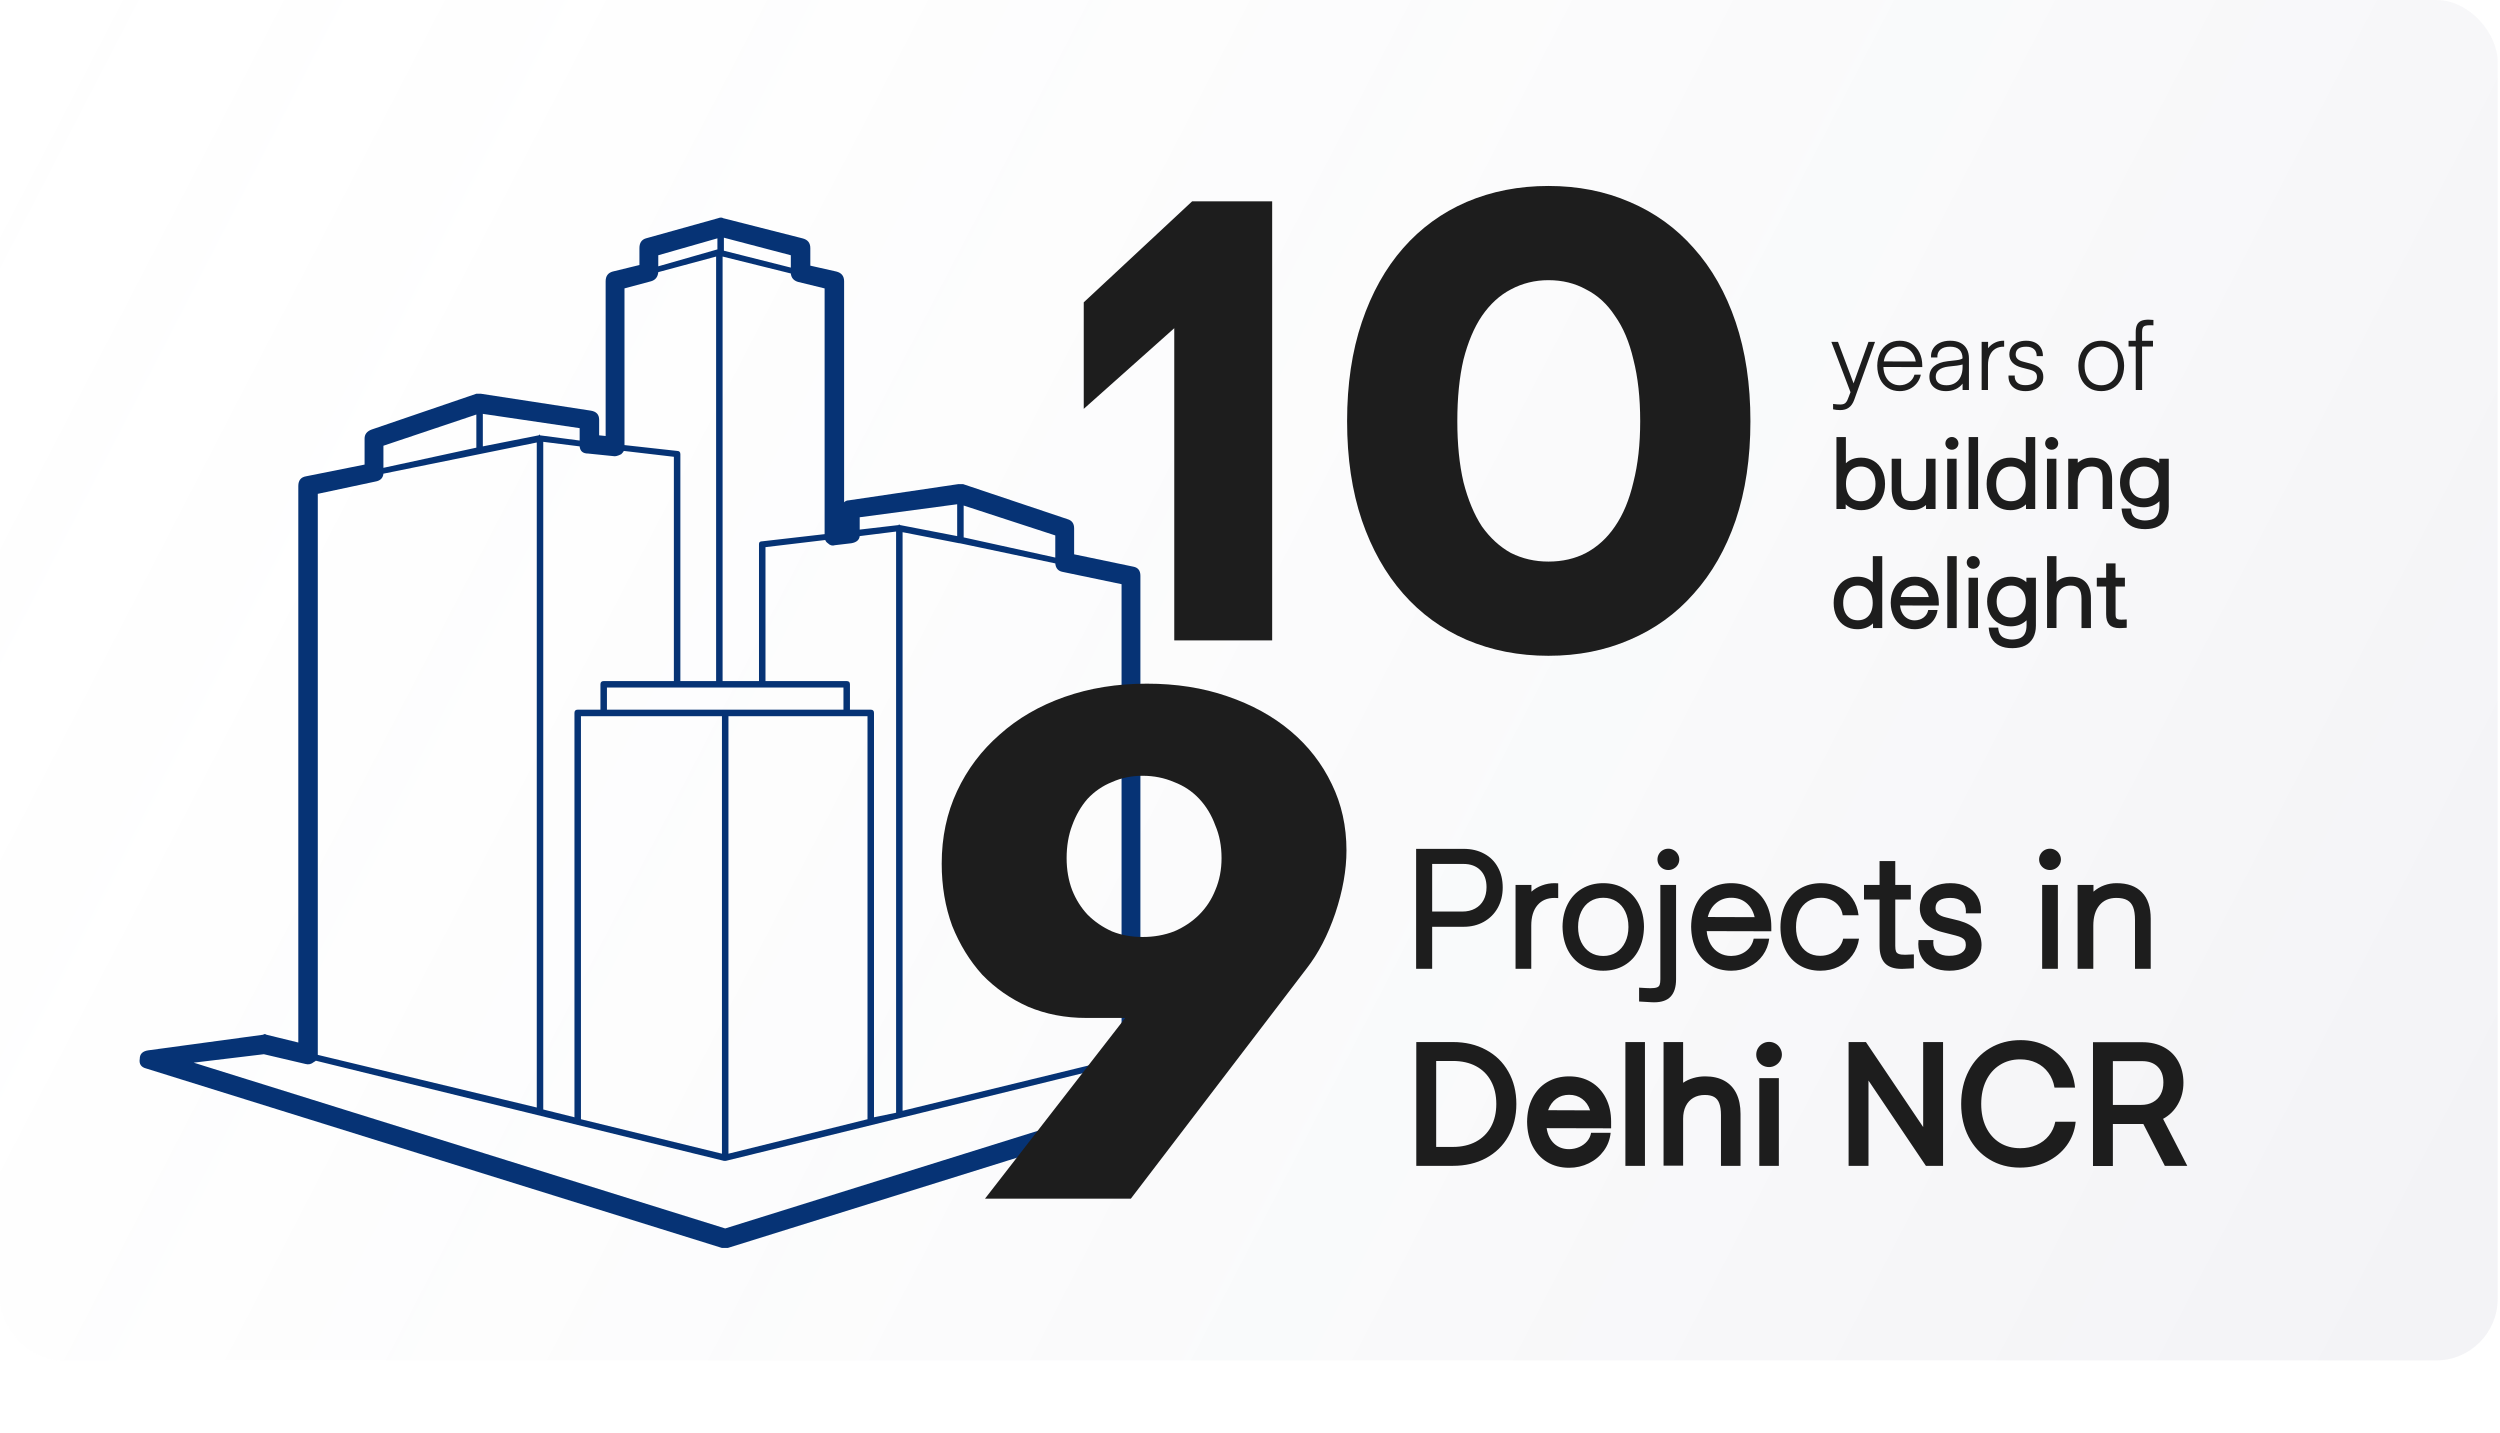 <svg width="609" height="349" viewBox="0 0 609 349" fill="none" xmlns="http://www.w3.org/2000/svg">
<rect width="608.43" height="331.4" rx="15" fill="url(#paint0_linear_1215_734)"/>
<g clip-path="url(#clip0_1215_734)">
<path fill-rule="evenodd" clip-rule="evenodd" d="M277.802 140.256V254.746L287.932 252.054C288.248 251.845 288.514 251.845 288.723 252.054L316.898 255.858C318.268 256.067 318.955 256.754 318.955 257.91C319.164 259.177 318.639 259.969 317.373 260.286L177.292 304H175.867L35.628 260.289C34.362 259.972 33.834 259.18 34.046 257.913C34.046 256.757 34.733 256.07 36.103 255.861L64.119 252.057C64.328 251.848 64.594 251.848 64.911 252.057L72.667 253.957V118.399C72.667 117.024 73.3 116.233 74.566 116.024L88.812 113.173V106.839C88.812 105.781 89.394 105.046 90.553 104.625L116.036 95.915H117.144L143.894 100.029C145.268 100.238 145.952 100.982 145.952 102.249V106.047L147.535 106.208V68.518C147.535 67.251 148.114 66.459 149.276 66.142L155.765 64.559V60.438C155.765 59.171 156.294 58.38 157.348 58.063L174.918 53.157C175.446 52.948 175.867 52.948 176.184 53.157L195.494 58.063C196.761 58.38 197.394 59.171 197.394 60.438V64.714L203.725 66.142C204.991 66.459 205.625 67.251 205.625 68.518V122.361C205.941 122.045 206.312 121.886 206.733 121.886L233.482 117.927H234.59L260.074 126.476C261.128 126.799 261.657 127.533 261.657 128.696V135.03L276.061 138.036C277.219 138.245 277.802 138.986 277.802 140.256ZM258.808 139.303C257.754 139.094 257.171 138.407 257.067 137.244L233.799 132.338H233.641L219.87 129.64V270.582L273.212 257.597V142.309L258.808 139.303ZM257.067 130.431L234.749 123.15V130.906L257.067 135.819V130.431ZM192.645 62.18L176.342 57.904V61.072L192.645 65.186V62.18ZM160.356 64.872L174.759 60.752V58.06L160.356 62.18V64.872ZM160.356 66.294C160.251 67.457 159.669 68.201 158.614 68.515L152.125 70.254V108.422L164.946 109.844C165.474 109.844 165.737 110.11 165.737 110.636V165.908H174.443V62.497L160.356 66.294ZM131.548 106.047L141.203 107.314V104.302L117.619 100.818V108.736L131.231 106.044L131.39 105.882H131.548V106.047ZM132.339 107.63V270.269L139.937 272.169V173.668C139.937 173.142 140.2 172.876 140.728 172.876H146.268V166.703C146.268 166.177 146.531 165.911 147.06 165.911H164.154V111.276L151.967 109.847C151.862 110.063 151.65 110.323 151.333 110.639C150.488 111.067 149.858 111.222 149.434 111.114L143.261 110.484C141.995 110.484 141.308 109.901 141.203 108.739L132.339 107.63ZM116.036 100.979L93.402 108.581V113.962L116.036 109.049V100.979ZM194.387 68.67C193.332 68.353 192.75 67.669 192.645 66.618L176.026 62.497V165.908H184.89V132.493C184.89 132.072 185.152 131.863 185.681 131.863L200.876 130.118V70.257L194.387 68.67ZM201.034 131.546L186.472 133.285V165.911H206.258C206.786 165.911 207.049 166.177 207.049 166.703V172.876H212.114C212.643 172.876 212.906 173.142 212.906 173.668V272.169L218.287 271.061V129.484L209.423 130.593C209.319 131.546 208.632 132.126 207.366 132.338L203.409 132.807C202.776 133.022 202.196 132.864 201.668 132.338C201.351 132.126 201.139 131.86 201.034 131.546ZM209.423 129.009L218.92 127.901C218.92 127.692 219.025 127.692 219.237 127.901L233.166 130.593V122.836L209.423 126.004V129.009ZM205.466 167.491H147.851V172.873H205.466V167.491ZM141.52 174.459V272.644L175.867 281.037V174.459H141.52ZM176.342 282.783L76.94 258.392C76.836 258.496 76.678 258.601 76.466 258.708C75.832 259.24 75.145 259.396 74.408 259.183L64.278 256.808L47.183 258.867L176.659 299.249L305.976 258.867L288.565 256.808L276.061 259.975C275.323 260.184 274.636 260.032 274.003 259.5C273.794 259.396 273.633 259.24 273.528 259.031L176.817 282.786L176.342 282.783ZM177.45 281.037L211.323 272.644V174.459H177.45V281.037ZM130.757 107.792L93.402 115.387C93.297 116.445 92.664 117.081 91.502 117.294L77.415 120.299V256.966L130.757 269.79V107.792Z" fill="#063375"/>
</g>
<path d="M264 73.65L290.4 49.05H309.9V156H286.05V79.95L264 99.6V73.65ZM328.152 102.6C328.152 93.6 329.352 85.55 331.752 78.45C334.152 71.35 337.502 65.35 341.802 60.45C346.102 55.55 351.252 51.8 357.252 49.2C363.352 46.6 370.002 45.3 377.202 45.3C384.402 45.3 391.002 46.6 397.002 49.2C403.102 51.8 408.302 55.55 412.602 60.45C417.002 65.35 420.402 71.35 422.802 78.45C425.202 85.55 426.402 93.6 426.402 102.6C426.402 111.6 425.202 119.65 422.802 126.75C420.402 133.75 417.002 139.7 412.602 144.6C408.302 149.5 403.102 153.25 397.002 155.85C391.002 158.45 384.402 159.75 377.202 159.75C370.002 159.75 363.352 158.45 357.252 155.85C351.252 153.25 346.102 149.5 341.802 144.6C337.502 139.7 334.152 133.75 331.752 126.75C329.352 119.65 328.152 111.6 328.152 102.6ZM355.002 102.6C355.002 108.2 355.502 113.15 356.502 117.45C357.602 121.75 359.102 125.35 361.002 128.25C363.002 131.05 365.352 133.2 368.052 134.7C370.852 136.1 373.902 136.8 377.202 136.8C380.602 136.8 383.652 136.1 386.352 134.7C389.152 133.2 391.502 131.05 393.402 128.25C395.402 125.35 396.902 121.75 397.902 117.45C399.002 113.15 399.552 108.2 399.552 102.6C399.552 96.9 399.002 91.9 397.902 87.6C396.902 83.3 395.402 79.75 393.402 76.95C391.502 74.05 389.152 71.9 386.352 70.5C383.652 69 380.602 68.25 377.202 68.25C373.902 68.25 370.852 69 368.052 70.5C365.352 71.9 363.002 74.05 361.002 76.95C359.102 79.75 357.602 83.3 356.502 87.6C355.502 91.9 355.002 96.9 355.002 102.6Z" fill="#1D1D1D"/>
<path d="M448.297 99.898C447.648 99.898 447.062 99.836 446.539 99.711V98.398C447.242 98.492 447.836 98.539 448.32 98.539C448.68 98.531 448.969 98.481 449.188 98.387C449.414 98.293 449.605 98.137 449.762 97.918C449.926 97.707 450.078 97.398 450.219 96.992L450.781 95.539L446.117 83.281H447.734L451.531 93.383L455.164 83.281H456.758L451.672 97.438C451.359 98.281 450.926 98.902 450.371 99.301C449.824 99.699 449.133 99.898 448.297 99.898ZM462.781 95.281C461.688 95.281 460.73 95.027 459.91 94.519C459.09 94.012 458.453 93.293 458 92.363C457.547 91.426 457.312 90.336 457.297 89.094C457.312 87.875 457.547 86.809 458 85.894C458.461 84.973 459.102 84.262 459.922 83.762C460.742 83.254 461.695 83 462.781 83C463.875 83 464.836 83.254 465.664 83.762C466.492 84.269 467.133 84.984 467.586 85.906C468.039 86.82 468.266 87.883 468.266 89.094V89.422L458.797 89.398C458.828 90.289 459.012 91.07 459.348 91.742C459.691 92.414 460.16 92.934 460.754 93.301C461.348 93.668 462.023 93.852 462.781 93.852C463.641 93.836 464.398 93.598 465.055 93.137C465.711 92.668 466.148 92.047 466.367 91.273H467.914C467.742 92.07 467.41 92.773 466.918 93.383C466.434 93.984 465.832 94.453 465.113 94.789C464.395 95.117 463.617 95.281 462.781 95.281ZM466.672 88.062C466.555 87.32 466.316 86.676 465.957 86.129C465.605 85.582 465.156 85.164 464.609 84.875C464.062 84.578 463.453 84.43 462.781 84.43C462.117 84.43 461.512 84.578 460.965 84.875C460.418 85.164 459.965 85.582 459.605 86.129C459.246 86.668 459.008 87.305 458.891 88.039L466.672 88.062ZM475.062 83C476.023 83 476.844 83.168 477.523 83.504C478.211 83.84 478.734 84.332 479.094 84.981C479.453 85.629 479.633 86.406 479.633 87.312V95H478.086V93.453C477.641 94.039 477.066 94.492 476.363 94.812C475.66 95.125 474.883 95.281 474.031 95.281C473.227 95.281 472.52 95.141 471.91 94.859C471.301 94.57 470.828 94.164 470.492 93.641C470.164 93.109 470 92.492 470 91.789C470 90.727 470.379 89.871 471.137 89.223C471.902 88.566 473 88.156 474.43 87.992L476.492 87.758C477.312 87.664 477.844 87.508 478.086 87.289C478.039 85.398 477.023 84.453 475.039 84.453C474.016 84.453 473.23 84.688 472.684 85.156C472.145 85.617 471.898 86.258 471.945 87.078H470.398C470.352 86.273 470.516 85.562 470.891 84.945C471.266 84.328 471.812 83.852 472.531 83.516C473.258 83.172 474.102 83 475.062 83ZM474.172 93.852C474.969 93.852 475.66 93.672 476.246 93.312C476.84 92.953 477.293 92.441 477.605 91.777C477.926 91.106 478.086 90.312 478.086 89.398V88.789C477.398 88.992 476.227 89.164 474.57 89.305C473.578 89.43 472.824 89.703 472.309 90.125C471.801 90.539 471.547 91.086 471.547 91.766C471.547 92.422 471.773 92.934 472.227 93.301C472.688 93.668 473.336 93.852 474.172 93.852ZM484.297 84.828C484.75 84.234 485.316 83.777 485.996 83.457C486.684 83.129 487.422 82.977 488.211 83V84.453C487.406 84.43 486.707 84.594 486.113 84.945C485.52 85.297 485.062 85.816 484.742 86.504C484.43 87.184 484.273 88 484.273 88.953V95H482.727V83.281H484.297V84.828ZM493.414 95.281C492.555 95.281 491.805 95.129 491.164 94.824C490.531 94.512 490.047 94.07 489.711 93.5C489.383 92.922 489.234 92.25 489.266 91.484H490.789C490.742 92.211 490.945 92.785 491.398 93.207C491.859 93.621 492.516 93.828 493.367 93.828C494.258 93.828 494.953 93.652 495.453 93.301C495.953 92.949 496.203 92.461 496.203 91.836C496.203 91.344 496.066 90.965 495.793 90.699C495.527 90.426 495.055 90.203 494.375 90.031L492.477 89.539C491.516 89.289 490.773 88.891 490.25 88.344C489.734 87.797 489.477 87.133 489.477 86.352C489.477 85.688 489.648 85.102 489.992 84.594C490.336 84.086 490.816 83.695 491.434 83.422C492.059 83.141 492.773 83 493.578 83C494.414 83 495.141 83.152 495.758 83.457C496.375 83.762 496.848 84.199 497.176 84.769C497.504 85.332 497.664 85.992 497.656 86.75H496.133C496.148 86.023 495.934 85.461 495.488 85.062C495.043 84.656 494.406 84.453 493.578 84.453C492.734 84.453 492.098 84.613 491.668 84.934C491.238 85.254 491.023 85.727 491.023 86.352C491.023 87.227 491.641 87.812 492.875 88.109L494.75 88.602C495.781 88.875 496.539 89.273 497.023 89.797C497.508 90.312 497.75 90.992 497.75 91.836C497.75 92.516 497.566 93.117 497.199 93.641C496.84 94.156 496.332 94.559 495.676 94.848C495.02 95.137 494.266 95.281 493.414 95.281ZM511.859 95.281C510.75 95.281 509.777 95.027 508.941 94.519C508.105 94.012 507.457 93.293 506.996 92.363C506.535 91.426 506.297 90.336 506.281 89.094C506.297 87.883 506.535 86.82 506.996 85.906C507.465 84.984 508.117 84.269 508.953 83.762C509.797 83.254 510.766 83 511.859 83C512.953 83 513.918 83.254 514.754 83.762C515.598 84.269 516.25 84.984 516.711 85.906C517.18 86.82 517.422 87.883 517.438 89.094C517.422 90.336 517.184 91.426 516.723 92.363C516.262 93.293 515.613 94.012 514.777 94.519C513.941 95.027 512.969 95.281 511.859 95.281ZM511.859 93.852C512.656 93.852 513.359 93.656 513.969 93.266C514.586 92.875 515.062 92.324 515.398 91.613C515.742 90.902 515.914 90.078 515.914 89.141C515.914 88.203 515.742 87.379 515.398 86.668C515.062 85.957 514.586 85.406 513.969 85.016C513.359 84.625 512.656 84.43 511.859 84.43C511.062 84.43 510.355 84.625 509.738 85.016C509.129 85.406 508.652 85.957 508.309 86.668C507.973 87.379 507.805 88.203 507.805 89.141C507.805 90.078 507.973 90.902 508.309 91.613C508.652 92.324 509.129 92.875 509.738 93.266C510.355 93.656 511.062 93.852 511.859 93.852ZM524.574 79.25C524.137 79.234 523.848 79.227 523.707 79.227C523.191 79.227 522.801 79.273 522.535 79.367C522.27 79.461 522.082 79.625 521.973 79.859C521.863 80.094 521.809 80.438 521.809 80.891V83.012H524.469V84.418H521.809L521.82 95H520.273L520.262 84.418H518.516V83.012H520.262V80.891C520.262 80.164 520.367 79.582 520.578 79.144C520.789 78.699 521.121 78.375 521.574 78.172C522.035 77.969 522.637 77.867 523.379 77.867C523.746 77.867 524.145 77.891 524.574 77.938V79.25ZM453.406 124.281C452.656 124.281 451.953 124.16 451.297 123.918C450.648 123.676 450.086 123.32 449.609 122.852V124H447.359V106.469H449.656V112.844C450.609 111.938 451.859 111.484 453.406 111.484C454.555 111.484 455.566 111.75 456.441 112.281C457.316 112.812 457.992 113.562 458.469 114.531C458.953 115.5 459.195 116.617 459.195 117.883C459.195 119.148 458.953 120.266 458.469 121.234C457.992 122.203 457.316 122.953 456.441 123.484C455.566 124.016 454.555 124.281 453.406 124.281ZM453.289 122.102C454.023 122.102 454.66 121.934 455.199 121.598C455.738 121.254 456.152 120.766 456.441 120.133C456.73 119.492 456.875 118.742 456.875 117.883C456.875 117.023 456.727 116.273 456.43 115.633C456.141 114.992 455.727 114.5 455.188 114.156C454.648 113.812 454.016 113.641 453.289 113.641C452.555 113.641 451.914 113.812 451.367 114.156C450.828 114.5 450.41 114.992 450.113 115.633C449.824 116.273 449.68 117.023 449.68 117.883C449.68 118.742 449.824 119.492 450.113 120.133C450.402 120.766 450.816 121.254 451.355 121.598C451.902 121.934 452.547 122.102 453.289 122.102ZM465.805 124.258C464.188 124.258 462.949 123.816 462.09 122.934C461.238 122.043 460.812 120.75 460.812 119.055V111.742H463.109V118.867C463.109 119.648 463.199 120.273 463.379 120.742C463.559 121.211 463.844 121.555 464.234 121.773C464.633 121.992 465.164 122.102 465.828 122.102C466.891 122.102 467.719 121.742 468.312 121.023C468.906 120.305 469.203 119.312 469.203 118.047V111.742H471.5V124H469.18V123.016C468.711 123.422 468.188 123.73 467.609 123.941C467.039 124.152 466.438 124.258 465.805 124.258ZM475.484 109.562C475.195 109.562 474.93 109.496 474.688 109.363C474.445 109.223 474.25 109.035 474.102 108.801C473.961 108.559 473.891 108.297 473.891 108.016C473.891 107.734 473.961 107.473 474.102 107.23C474.242 106.988 474.434 106.797 474.676 106.656C474.926 106.516 475.195 106.445 475.484 106.445C475.766 106.445 476.027 106.516 476.27 106.656C476.52 106.797 476.715 106.988 476.855 107.23C477.004 107.473 477.078 107.734 477.078 108.016C477.078 108.297 477.008 108.555 476.867 108.789C476.727 109.023 476.531 109.211 476.281 109.352C476.039 109.492 475.773 109.562 475.484 109.562ZM476.633 111.742V124H474.336V111.742H476.633ZM481.859 106.469V124H479.562V106.469H481.859ZM489.734 124.281C488.586 124.281 487.574 124.016 486.699 123.484C485.824 122.953 485.145 122.203 484.66 121.234C484.184 120.266 483.945 119.148 483.945 117.883C483.945 116.617 484.184 115.5 484.66 114.531C485.145 113.562 485.824 112.812 486.699 112.281C487.574 111.75 488.586 111.484 489.734 111.484C491.281 111.484 492.531 111.938 493.484 112.844V106.469H495.781V124H493.531V122.852C493.055 123.32 492.488 123.676 491.832 123.918C491.184 124.16 490.484 124.281 489.734 124.281ZM489.852 122.102C490.594 122.102 491.234 121.934 491.773 121.598C492.32 121.254 492.738 120.766 493.027 120.133C493.316 119.492 493.461 118.742 493.461 117.883C493.461 117.023 493.312 116.273 493.016 115.633C492.727 114.992 492.309 114.5 491.762 114.156C491.223 113.812 490.586 113.641 489.852 113.641C489.125 113.641 488.492 113.812 487.953 114.156C487.414 114.5 486.996 114.992 486.699 115.633C486.41 116.273 486.266 117.023 486.266 117.883C486.266 118.742 486.41 119.492 486.699 120.133C486.988 120.766 487.402 121.254 487.941 121.598C488.48 121.934 489.117 122.102 489.852 122.102ZM499.789 109.562C499.5 109.562 499.234 109.496 498.992 109.363C498.75 109.223 498.555 109.035 498.406 108.801C498.266 108.559 498.195 108.297 498.195 108.016C498.195 107.734 498.266 107.473 498.406 107.23C498.547 106.988 498.738 106.797 498.98 106.656C499.23 106.516 499.5 106.445 499.789 106.445C500.07 106.445 500.332 106.516 500.574 106.656C500.824 106.797 501.02 106.988 501.16 107.23C501.309 107.473 501.383 107.734 501.383 108.016C501.383 108.297 501.312 108.555 501.172 108.789C501.031 109.023 500.836 109.211 500.586 109.352C500.344 109.492 500.078 109.562 499.789 109.562ZM500.938 111.742V124H498.641V111.742H500.938ZM506.117 124H503.82V111.742H506.141V112.727C506.609 112.32 507.129 112.012 507.699 111.801C508.277 111.59 508.883 111.484 509.516 111.484C511.133 111.484 512.367 111.93 513.219 112.82C514.078 113.703 514.508 114.992 514.508 116.688V124H512.211V116.875C512.211 116.094 512.121 115.469 511.941 115C511.762 114.531 511.473 114.188 511.074 113.969C510.684 113.75 510.156 113.641 509.492 113.641C508.43 113.641 507.602 114 507.008 114.719C506.414 115.438 506.117 116.43 506.117 117.695V124ZM519.125 123.883C519.172 124.516 519.305 125.031 519.523 125.43C519.75 125.836 520.07 126.141 520.484 126.344C520.75 126.477 521.059 126.582 521.41 126.66C521.77 126.746 522.121 126.789 522.465 126.789C522.871 126.789 523.27 126.75 523.66 126.672C524.051 126.602 524.367 126.5 524.609 126.367C525.094 126.117 525.453 125.734 525.688 125.219C525.922 124.711 526.039 124.047 526.039 123.227V122.102C525.547 122.578 524.969 122.945 524.305 123.203C523.641 123.453 522.93 123.578 522.172 123.578C521.07 123.578 520.082 123.32 519.207 122.805C518.332 122.289 517.648 121.574 517.156 120.66C516.672 119.738 516.43 118.695 516.43 117.531C516.43 116.367 516.68 115.328 517.18 114.414C517.68 113.492 518.375 112.773 519.266 112.258C520.156 111.742 521.164 111.484 522.289 111.484C523.023 111.484 523.703 111.598 524.328 111.824C524.961 112.051 525.516 112.383 525.992 112.82V111.742H528.312V123.438C528.312 123.992 528.254 124.52 528.137 125.02C528.02 125.527 527.852 125.984 527.633 126.391C527.156 127.234 526.504 127.859 525.676 128.266C524.848 128.672 523.812 128.883 522.57 128.898C521.328 128.898 520.285 128.691 519.441 128.277C518.598 127.871 517.938 127.242 517.461 126.391C517.125 125.781 516.906 124.945 516.805 123.883H519.125ZM522.242 121.422C522.977 121.422 523.613 121.262 524.152 120.941C524.699 120.621 525.117 120.168 525.406 119.582C525.703 118.988 525.852 118.297 525.852 117.508C525.852 116.727 525.707 116.047 525.418 115.469C525.129 114.883 524.715 114.434 524.176 114.121C523.645 113.801 523.016 113.641 522.289 113.641C521.586 113.641 520.965 113.805 520.426 114.133C519.895 114.453 519.48 114.91 519.184 115.504C518.895 116.09 518.75 116.766 518.75 117.531C518.75 118.297 518.895 118.977 519.184 119.57C519.473 120.156 519.879 120.613 520.402 120.941C520.934 121.262 521.547 121.422 522.242 121.422ZM452.469 153.281C451.32 153.281 450.309 153.016 449.434 152.484C448.559 151.953 447.879 151.203 447.395 150.234C446.918 149.266 446.68 148.148 446.68 146.883C446.68 145.617 446.918 144.5 447.395 143.531C447.879 142.562 448.559 141.812 449.434 141.281C450.309 140.75 451.32 140.484 452.469 140.484C454.016 140.484 455.266 140.938 456.219 141.844V135.469H458.516V153H456.266V151.852C455.789 152.32 455.223 152.676 454.566 152.918C453.918 153.16 453.219 153.281 452.469 153.281ZM452.586 151.102C453.328 151.102 453.969 150.934 454.508 150.598C455.055 150.254 455.473 149.766 455.762 149.133C456.051 148.492 456.195 147.742 456.195 146.883C456.195 146.023 456.047 145.273 455.75 144.633C455.461 143.992 455.043 143.5 454.496 143.156C453.957 142.812 453.32 142.641 452.586 142.641C451.859 142.641 451.227 142.812 450.688 143.156C450.148 143.5 449.73 143.992 449.434 144.633C449.145 145.273 449 146.023 449 146.883C449 147.742 449.145 148.492 449.434 149.133C449.723 149.766 450.137 150.254 450.676 150.598C451.215 150.934 451.852 151.102 452.586 151.102ZM466.438 153.281C465.281 153.281 464.262 153.016 463.379 152.484C462.504 151.953 461.82 151.203 461.328 150.234C460.844 149.258 460.594 148.125 460.578 146.836C460.594 145.57 460.844 144.457 461.328 143.496C461.82 142.535 462.504 141.793 463.379 141.27C464.262 140.746 465.281 140.484 466.438 140.484C467.602 140.484 468.625 140.75 469.508 141.281C470.391 141.805 471.074 142.547 471.559 143.508C472.051 144.469 472.297 145.578 472.297 146.836V147.516L462.852 147.492C462.922 148.219 463.113 148.859 463.426 149.414C463.746 149.961 464.164 150.383 464.68 150.68C465.195 150.977 465.781 151.125 466.438 151.125C467.281 151.109 468 150.875 468.594 150.422C469.195 149.961 469.57 149.352 469.719 148.594H471.992C471.875 149.5 471.562 150.309 471.055 151.02C470.547 151.73 469.891 152.285 469.086 152.684C468.281 153.082 467.398 153.281 466.438 153.281ZM469.859 145.453C469.648 144.562 469.242 143.867 468.641 143.367C468.039 142.867 467.305 142.617 466.438 142.617C465.586 142.617 464.855 142.871 464.246 143.379C463.637 143.879 463.227 144.562 463.016 145.43L469.859 145.453ZM476.656 135.469V153H474.359V135.469H476.656ZM480.688 138.562C480.398 138.562 480.133 138.496 479.891 138.363C479.648 138.223 479.453 138.035 479.305 137.801C479.164 137.559 479.094 137.297 479.094 137.016C479.094 136.734 479.164 136.473 479.305 136.23C479.445 135.988 479.637 135.797 479.879 135.656C480.129 135.516 480.398 135.445 480.688 135.445C480.969 135.445 481.23 135.516 481.473 135.656C481.723 135.797 481.918 135.988 482.059 136.23C482.207 136.473 482.281 136.734 482.281 137.016C482.281 137.297 482.211 137.555 482.07 137.789C481.93 138.023 481.734 138.211 481.484 138.352C481.242 138.492 480.977 138.562 480.688 138.562ZM481.836 140.742V153H479.539V140.742H481.836ZM486.758 152.883C486.805 153.516 486.938 154.031 487.156 154.43C487.383 154.836 487.703 155.141 488.117 155.344C488.383 155.477 488.691 155.582 489.043 155.66C489.402 155.746 489.754 155.789 490.098 155.789C490.504 155.789 490.902 155.75 491.293 155.672C491.684 155.602 492 155.5 492.242 155.367C492.727 155.117 493.086 154.734 493.32 154.219C493.555 153.711 493.672 153.047 493.672 152.227V151.102C493.18 151.578 492.602 151.945 491.938 152.203C491.273 152.453 490.562 152.578 489.805 152.578C488.703 152.578 487.715 152.32 486.84 151.805C485.965 151.289 485.281 150.574 484.789 149.66C484.305 148.738 484.062 147.695 484.062 146.531C484.062 145.367 484.312 144.328 484.812 143.414C485.312 142.492 486.008 141.773 486.898 141.258C487.789 140.742 488.797 140.484 489.922 140.484C490.656 140.484 491.336 140.598 491.961 140.824C492.594 141.051 493.148 141.383 493.625 141.82V140.742H495.945V152.438C495.945 152.992 495.887 153.52 495.77 154.02C495.652 154.527 495.484 154.984 495.266 155.391C494.789 156.234 494.137 156.859 493.309 157.266C492.48 157.672 491.445 157.883 490.203 157.898C488.961 157.898 487.918 157.691 487.074 157.277C486.23 156.871 485.57 156.242 485.094 155.391C484.758 154.781 484.539 153.945 484.438 152.883H486.758ZM489.875 150.422C490.609 150.422 491.246 150.262 491.785 149.941C492.332 149.621 492.75 149.168 493.039 148.582C493.336 147.988 493.484 147.297 493.484 146.508C493.484 145.727 493.34 145.047 493.051 144.469C492.762 143.883 492.348 143.434 491.809 143.121C491.277 142.801 490.648 142.641 489.922 142.641C489.219 142.641 488.598 142.805 488.059 143.133C487.527 143.453 487.113 143.91 486.816 144.504C486.527 145.09 486.383 145.766 486.383 146.531C486.383 147.297 486.527 147.977 486.816 148.57C487.105 149.156 487.512 149.613 488.035 149.941C488.566 150.262 489.18 150.422 489.875 150.422ZM509.352 153H507.055V145.875C507.055 144.734 506.848 143.91 506.434 143.402C506.02 142.895 505.344 142.641 504.406 142.641C503.711 142.641 503.102 142.797 502.578 143.109C502.062 143.414 501.664 143.852 501.383 144.422C501.102 144.984 500.961 145.641 500.961 146.391V152.977H498.664V135.469H500.961V141.727C501.406 141.32 501.926 141.012 502.52 140.801C503.121 140.59 503.773 140.484 504.477 140.484C506.039 140.484 507.242 140.934 508.086 141.832C508.93 142.73 509.352 144.016 509.352 145.688V153ZM516.641 153L516.301 153.012C515.184 153.012 514.363 152.734 513.84 152.18C513.316 151.617 513.055 150.773 513.055 149.648V142.875H510.781V140.742H513.055V137.25H515.352V140.742H517.625V142.875H515.352V149.648C515.352 150.008 515.387 150.277 515.457 150.457C515.527 150.629 515.664 150.754 515.867 150.832C516.07 150.91 516.379 150.949 516.793 150.949C517.074 150.949 517.5 150.93 518.07 150.891V152.93L516.641 153Z" fill="#1D1D1D"/>
<path d="M348.875 236H344.969V206.781H356.531C358.432 206.781 360.099 207.172 361.531 207.953C362.977 208.721 364.09 209.822 364.871 211.254C365.665 212.673 366.062 214.32 366.062 216.195C366.062 218.044 365.659 219.698 364.852 221.156C364.044 222.602 362.911 223.734 361.453 224.555C360.008 225.362 358.367 225.766 356.531 225.766H348.875V236ZM348.875 210.453V222.055H356.219C357.404 222.055 358.439 221.814 359.324 221.332C360.223 220.85 360.913 220.16 361.395 219.262C361.876 218.363 362.117 217.315 362.117 216.117C362.117 214.346 361.609 212.96 360.594 211.957C359.591 210.954 358.211 210.453 356.453 210.453H348.875ZM373.016 236H369.188V215.57H373.055V217.211C373.797 216.547 374.656 216.039 375.633 215.688C376.609 215.323 377.632 215.141 378.699 215.141C378.895 215.141 379.188 215.154 379.578 215.18V218.773C379.383 218.747 379.09 218.734 378.699 218.734C376.915 218.734 375.522 219.327 374.52 220.512C373.517 221.697 373.016 223.357 373.016 225.492V236ZM390.555 236.469C388.602 236.469 386.876 236.026 385.379 235.141C383.895 234.255 382.736 233.005 381.902 231.391C381.082 229.763 380.659 227.875 380.633 225.727C380.659 223.63 381.089 221.781 381.922 220.18C382.755 218.578 383.914 217.341 385.398 216.469C386.896 215.583 388.615 215.141 390.555 215.141C392.495 215.141 394.207 215.583 395.691 216.469C397.189 217.341 398.354 218.578 399.188 220.18C400.021 221.781 400.451 223.63 400.477 225.727C400.451 227.875 400.021 229.763 399.188 231.391C398.367 233.005 397.208 234.255 395.711 235.141C394.227 236.026 392.508 236.469 390.555 236.469ZM390.555 232.875C391.766 232.875 392.833 232.582 393.758 231.996C394.682 231.397 395.398 230.564 395.906 229.496C396.427 228.428 396.688 227.198 396.688 225.805C396.688 224.398 396.434 223.161 395.926 222.094C395.418 221.013 394.702 220.18 393.777 219.594C392.853 218.995 391.779 218.695 390.555 218.695C389.331 218.695 388.257 218.995 387.332 219.594C386.408 220.18 385.691 221.013 385.184 222.094C384.676 223.161 384.422 224.398 384.422 225.805C384.422 227.198 384.676 228.428 385.184 229.496C385.704 230.564 386.427 231.397 387.352 231.996C388.276 232.582 389.344 232.875 390.555 232.875ZM406.414 206.742C406.883 206.742 407.319 206.859 407.723 207.094C408.139 207.328 408.465 207.647 408.699 208.051C408.947 208.454 409.07 208.891 409.07 209.359C409.07 209.828 408.953 210.258 408.719 210.648C408.484 211.039 408.159 211.352 407.742 211.586C407.339 211.82 406.896 211.938 406.414 211.938C405.932 211.938 405.49 211.827 405.086 211.605C404.682 211.371 404.357 211.059 404.109 210.668C403.875 210.264 403.758 209.828 403.758 209.359C403.758 208.891 403.875 208.454 404.109 208.051C404.344 207.647 404.663 207.328 405.066 207.094C405.483 206.859 405.932 206.742 406.414 206.742ZM404.461 215.57H408.289V238.559C408.289 240.421 407.853 241.82 406.98 242.758C406.121 243.695 404.767 244.164 402.918 244.164C402.658 244.164 402.456 244.158 402.312 244.145L399.285 243.969V240.59C400.626 240.681 401.544 240.727 402.039 240.727C402.755 240.727 403.283 240.661 403.621 240.531C403.96 240.414 404.181 240.206 404.285 239.906C404.402 239.607 404.461 239.158 404.461 238.559V215.57ZM421.727 236.469C419.799 236.469 418.1 236.026 416.629 235.141C415.171 234.255 414.031 233.005 413.211 231.391C412.404 229.763 411.987 227.875 411.961 225.727C411.987 223.617 412.404 221.762 413.211 220.16C414.031 218.559 415.171 217.322 416.629 216.449C418.1 215.577 419.799 215.141 421.727 215.141C423.667 215.141 425.372 215.583 426.844 216.469C428.315 217.341 429.454 218.578 430.262 220.18C431.082 221.781 431.492 223.63 431.492 225.727V226.859L415.75 226.82C415.867 228.031 416.186 229.099 416.707 230.023C417.241 230.935 417.938 231.638 418.797 232.133C419.656 232.628 420.633 232.875 421.727 232.875C423.133 232.849 424.331 232.458 425.32 231.703C426.323 230.935 426.948 229.919 427.195 228.656H430.984C430.789 230.167 430.268 231.514 429.422 232.699C428.576 233.884 427.482 234.809 426.141 235.473C424.799 236.137 423.328 236.469 421.727 236.469ZM427.43 223.422C427.078 221.938 426.401 220.779 425.398 219.945C424.396 219.112 423.172 218.695 421.727 218.695C420.307 218.695 419.09 219.118 418.074 219.965C417.059 220.798 416.375 221.938 416.023 223.383L427.43 223.422ZM443.406 236.469C441.505 236.469 439.819 236.026 438.348 235.141C436.876 234.255 435.737 233.012 434.93 231.41C434.122 229.809 433.719 227.966 433.719 225.883C433.719 223.76 434.129 221.885 434.949 220.258C435.783 218.63 436.948 217.374 438.445 216.488C439.943 215.59 441.674 215.141 443.641 215.141C445.268 215.141 446.733 215.466 448.035 216.117C449.35 216.768 450.418 217.686 451.238 218.871C452.059 220.056 452.56 221.417 452.742 222.953H448.875C448.758 222.12 448.458 221.384 447.977 220.746C447.495 220.095 446.876 219.594 446.121 219.242C445.366 218.878 444.539 218.695 443.641 218.695C442.404 218.695 441.323 218.988 440.398 219.574C439.474 220.16 438.758 220.993 438.25 222.074C437.755 223.155 437.508 224.411 437.508 225.844C437.508 227.237 437.749 228.461 438.23 229.516C438.712 230.57 439.396 231.391 440.281 231.977C441.18 232.549 442.221 232.836 443.406 232.836C444.331 232.836 445.19 232.66 445.984 232.309C446.779 231.957 447.436 231.462 447.957 230.824C448.491 230.186 448.836 229.464 448.992 228.656H452.859C452.638 230.18 452.091 231.534 451.219 232.719C450.359 233.904 449.246 234.828 447.879 235.492C446.525 236.143 445.034 236.469 443.406 236.469ZM463.836 236L463.27 236.02C461.408 236.02 460.04 235.557 459.168 234.633C458.296 233.695 457.859 232.289 457.859 230.414V219.125H454.07V215.57H457.859V209.75H461.688V215.57H465.477V219.125H461.688V230.414C461.688 231.013 461.746 231.462 461.863 231.762C461.98 232.048 462.208 232.257 462.547 232.387C462.885 232.517 463.4 232.582 464.09 232.582C464.559 232.582 465.268 232.549 466.219 232.484V235.883L463.836 236ZM474.852 236.469C473.328 236.469 471.993 236.202 470.848 235.668C469.715 235.134 468.836 234.379 468.211 233.402C467.599 232.413 467.293 231.267 467.293 229.965C467.293 229.652 467.312 229.333 467.352 229.008H470.984C470.958 229.294 470.945 229.503 470.945 229.633C470.945 230.635 471.277 231.423 471.941 231.996C472.618 232.556 473.562 232.836 474.773 232.836C476.062 232.836 477.065 232.608 477.781 232.152C478.51 231.684 478.875 231.039 478.875 230.219C478.875 229.763 478.797 229.398 478.641 229.125C478.497 228.852 478.243 228.617 477.879 228.422C477.514 228.227 477 228.044 476.336 227.875L473.133 227.055C471.375 226.625 470.021 225.909 469.07 224.906C468.133 223.891 467.664 222.667 467.664 221.234C467.664 220.036 467.97 218.975 468.582 218.051C469.207 217.126 470.079 216.41 471.199 215.902C472.332 215.395 473.641 215.141 475.125 215.141C476.635 215.141 477.951 215.414 479.07 215.961C480.19 216.508 481.049 217.289 481.648 218.305C482.26 219.307 482.566 220.486 482.566 221.84C482.566 222.126 482.56 222.341 482.547 222.484H478.875C478.888 222.38 478.895 222.23 478.895 222.035C478.895 220.967 478.569 220.154 477.918 219.594C477.267 219.021 476.336 218.734 475.125 218.734C472.703 218.734 471.492 219.568 471.492 221.234C471.492 222.354 472.365 223.109 474.109 223.5L477.273 224.281C479.135 224.815 480.503 225.564 481.375 226.527C482.26 227.491 482.703 228.721 482.703 230.219C482.703 231.43 482.371 232.51 481.707 233.461C481.043 234.411 480.118 235.154 478.934 235.688C477.749 236.208 476.388 236.469 474.852 236.469ZM499.383 211.938C498.901 211.938 498.458 211.827 498.055 211.605C497.651 211.371 497.326 211.059 497.078 210.668C496.844 210.264 496.727 209.828 496.727 209.359C496.727 208.891 496.844 208.454 497.078 208.051C497.312 207.647 497.632 207.328 498.035 207.094C498.452 206.859 498.901 206.742 499.383 206.742C499.852 206.742 500.288 206.859 500.691 207.094C501.108 207.328 501.434 207.647 501.668 208.051C501.915 208.454 502.039 208.891 502.039 209.359C502.039 209.828 501.922 210.258 501.688 210.648C501.453 211.039 501.128 211.352 500.711 211.586C500.307 211.82 499.865 211.938 499.383 211.938ZM501.297 215.57V236H497.469V215.57H501.297ZM509.93 236H506.102V215.57H509.969V217.211C510.75 216.534 511.616 216.02 512.566 215.668C513.53 215.316 514.539 215.141 515.594 215.141C518.289 215.141 520.346 215.883 521.766 217.367C523.198 218.839 523.914 220.987 523.914 223.812V236H520.086V224.125C520.086 222.823 519.936 221.781 519.637 221C519.337 220.219 518.855 219.646 518.191 219.281C517.54 218.917 516.661 218.734 515.555 218.734C513.784 218.734 512.404 219.333 511.414 220.531C510.424 221.729 509.93 223.383 509.93 225.492V236ZM345.008 284V253.844H353.914C356.961 253.844 359.65 254.475 361.98 255.738C364.324 256.988 366.141 258.759 367.43 261.051C368.732 263.329 369.383 265.953 369.383 268.922C369.383 271.891 368.732 274.521 367.43 276.812C366.141 279.091 364.324 280.862 361.98 282.125C359.65 283.375 356.961 284 353.914 284H345.008ZM349.852 258.453V279.391H353.914C356.062 279.391 357.931 278.967 359.52 278.121C361.121 277.262 362.352 276.044 363.211 274.469C364.07 272.893 364.5 271.044 364.5 268.922C364.5 266.786 364.07 264.931 363.211 263.355C362.365 261.78 361.147 260.569 359.559 259.723C357.97 258.876 356.089 258.453 353.914 258.453H349.852ZM392.352 275.953C392.182 277.594 391.622 279.059 390.672 280.348C389.734 281.637 388.523 282.646 387.039 283.375C385.555 284.104 383.953 284.469 382.234 284.469C380.216 284.469 378.439 284.007 376.902 283.082C375.366 282.158 374.168 280.849 373.309 279.156C372.462 277.464 372.026 275.497 372 273.258C372.026 271.07 372.462 269.143 373.309 267.477C374.168 265.797 375.366 264.501 376.902 263.59C378.452 262.665 380.229 262.203 382.234 262.203C384.253 262.203 386.036 262.665 387.586 263.59C389.135 264.514 390.333 265.816 391.18 267.496C392.039 269.163 392.469 271.083 392.469 273.258V274.859L376.766 274.82C377.013 276.422 377.625 277.678 378.602 278.59C379.578 279.488 380.789 279.938 382.234 279.938C383.12 279.924 383.947 279.749 384.715 279.41C385.483 279.072 386.121 278.603 386.629 278.004C387.137 277.405 387.456 276.721 387.586 275.953H392.352ZM387.352 270.484C386.961 269.286 386.316 268.355 385.418 267.691C384.52 267.027 383.458 266.695 382.234 266.695C381.023 266.695 379.975 267.021 379.09 267.672C378.204 268.323 377.547 269.247 377.117 270.445L387.352 270.484ZM400.711 253.844V284H395.945V253.844H400.711ZM423.992 284H419.227V271.656C419.227 270.458 419.09 269.501 418.816 268.785C418.556 268.069 418.139 267.548 417.566 267.223C416.993 266.897 416.232 266.734 415.281 266.734C414.227 266.734 413.296 266.969 412.488 267.438C411.694 267.906 411.082 268.577 410.652 269.449C410.223 270.322 410.008 271.344 410.008 272.516V283.961H405.242V253.844H410.008V263.766C410.75 263.258 411.577 262.874 412.488 262.613C413.413 262.34 414.383 262.203 415.398 262.203C417.221 262.203 418.777 262.561 420.066 263.277C421.355 263.993 422.332 265.035 422.996 266.402C423.66 267.77 423.992 269.417 423.992 271.344V284ZM430.945 259.938C430.385 259.938 429.865 259.807 429.383 259.547C428.901 259.273 428.517 258.902 428.23 258.434C427.957 257.965 427.82 257.451 427.82 256.891C427.82 256.344 427.957 255.836 428.23 255.367C428.517 254.885 428.895 254.508 429.363 254.234C429.845 253.948 430.372 253.805 430.945 253.805C431.505 253.805 432.026 253.941 432.508 254.215C432.99 254.488 433.367 254.866 433.641 255.348C433.927 255.816 434.07 256.331 434.07 256.891C434.07 257.438 433.927 257.945 433.641 258.414C433.354 258.883 432.97 259.254 432.488 259.527C432.007 259.801 431.492 259.938 430.945 259.938ZM433.328 262.633V284H428.562V262.633H433.328ZM454.539 253.844L468.484 274.547V253.844H473.328V284H469.148L455.164 263.219V284H450.32V253.844H454.539ZM492.078 284.43C489.305 284.43 486.831 283.772 484.656 282.457C482.482 281.142 480.783 279.306 479.559 276.949C478.348 274.592 477.742 271.917 477.742 268.922C477.742 265.914 478.354 263.232 479.578 260.875C480.802 258.505 482.514 256.663 484.715 255.348C486.915 254.033 489.422 253.375 492.234 253.375C494.552 253.375 496.681 253.87 498.621 254.859C500.561 255.849 502.137 257.223 503.348 258.98C504.559 260.725 505.268 262.711 505.477 264.938H500.477C500.242 263.544 499.741 262.333 498.973 261.305C498.217 260.263 497.247 259.462 496.062 258.902C494.878 258.342 493.562 258.062 492.117 258.062C490.242 258.062 488.589 258.518 487.156 259.43C485.724 260.328 484.611 261.598 483.816 263.238C483.022 264.879 482.625 266.773 482.625 268.922C482.625 271.07 483.016 272.958 483.797 274.586C484.591 276.214 485.704 277.477 487.137 278.375C488.569 279.26 490.229 279.703 492.117 279.703C493.576 279.703 494.904 279.443 496.102 278.922C497.312 278.388 498.309 277.633 499.09 276.656C499.884 275.68 500.411 274.547 500.672 273.258H505.633C505.424 275.393 504.702 277.314 503.465 279.02C502.228 280.712 500.613 282.04 498.621 283.004C496.642 283.954 494.461 284.43 492.078 284.43ZM514.695 284.039H509.852V253.883H521.883C523.875 253.883 525.626 254.293 527.137 255.113C528.647 255.921 529.812 257.073 530.633 258.57C531.466 260.068 531.883 261.799 531.883 263.766C531.883 265.68 531.44 267.411 530.555 268.961C529.682 270.51 528.471 271.708 526.922 272.555L532.82 284H527.352L522.117 273.805H514.695V284.039ZM514.695 258.492V269.156H521.57C522.677 269.156 523.634 268.935 524.441 268.492C525.262 268.049 525.893 267.418 526.336 266.598C526.779 265.777 527 264.807 527 263.688C527 262.047 526.538 260.771 525.613 259.859C524.702 258.948 523.432 258.492 521.805 258.492H514.695Z" fill="#1D1D1D"/>
<path d="M275.47 292H239.94L274.11 247.97C273.657 247.97 272.977 247.97 272.07 247.97C271.277 247.97 270.37 247.97 269.35 247.97C268.443 247.97 267.537 247.97 266.63 247.97C265.723 247.97 265.043 247.97 264.59 247.97C259.49 247.97 254.787 247.063 250.48 245.25C246.173 243.323 242.433 240.717 239.26 237.43C236.2 234.03 233.763 230.063 231.95 225.53C230.25 220.883 229.4 215.84 229.4 210.4C229.4 203.94 230.647 198.047 233.14 192.72C235.633 187.393 239.09 182.803 243.51 178.95C247.93 174.983 253.2 171.923 259.32 169.77C265.44 167.617 272.127 166.54 279.38 166.54C286.52 166.54 293.037 167.56 298.93 169.6C304.937 171.64 310.093 174.473 314.4 178.1C318.707 181.727 322.05 186.033 324.43 191.02C326.81 195.893 328 201.277 328 207.17C328 211.93 327.093 217.03 325.28 222.47C323.467 227.797 321.143 232.273 318.31 235.9L275.47 292ZM278.36 228.25C281.08 228.25 283.63 227.797 286.01 226.89C288.39 225.87 290.43 224.51 292.13 222.81C293.83 221.11 295.133 219.127 296.04 216.86C297.06 214.48 297.57 211.873 297.57 209.04C297.57 206.093 297.06 203.43 296.04 201.05C295.133 198.557 293.83 196.403 292.13 194.59C290.43 192.777 288.39 191.417 286.01 190.51C283.63 189.49 281.08 188.98 278.36 188.98C275.64 188.98 273.147 189.49 270.88 190.51C268.613 191.417 266.63 192.777 264.93 194.59C263.343 196.403 262.097 198.557 261.19 201.05C260.283 203.43 259.83 206.093 259.83 209.04C259.83 211.873 260.283 214.48 261.19 216.86C262.097 219.127 263.343 221.11 264.93 222.81C266.63 224.51 268.613 225.87 270.88 226.89C273.147 227.797 275.64 228.25 278.36 228.25Z" fill="#1D1D1D"/>
<defs>
<linearGradient id="paint0_linear_1215_734" x1="878.555" y1="448.771" x2="10.356" y2="8.32949e-05" gradientUnits="userSpaceOnUse">
<stop stop-color="#1E285F" stop-opacity="0.11"/>
<stop offset="1" stop-color="#D9D9D9" stop-opacity="0"/>
</linearGradient>
<clipPath id="clip0_1215_734">
<rect width="259" height="251" fill="white" transform="translate(34 53)"/>
</clipPath>
</defs>
</svg>
